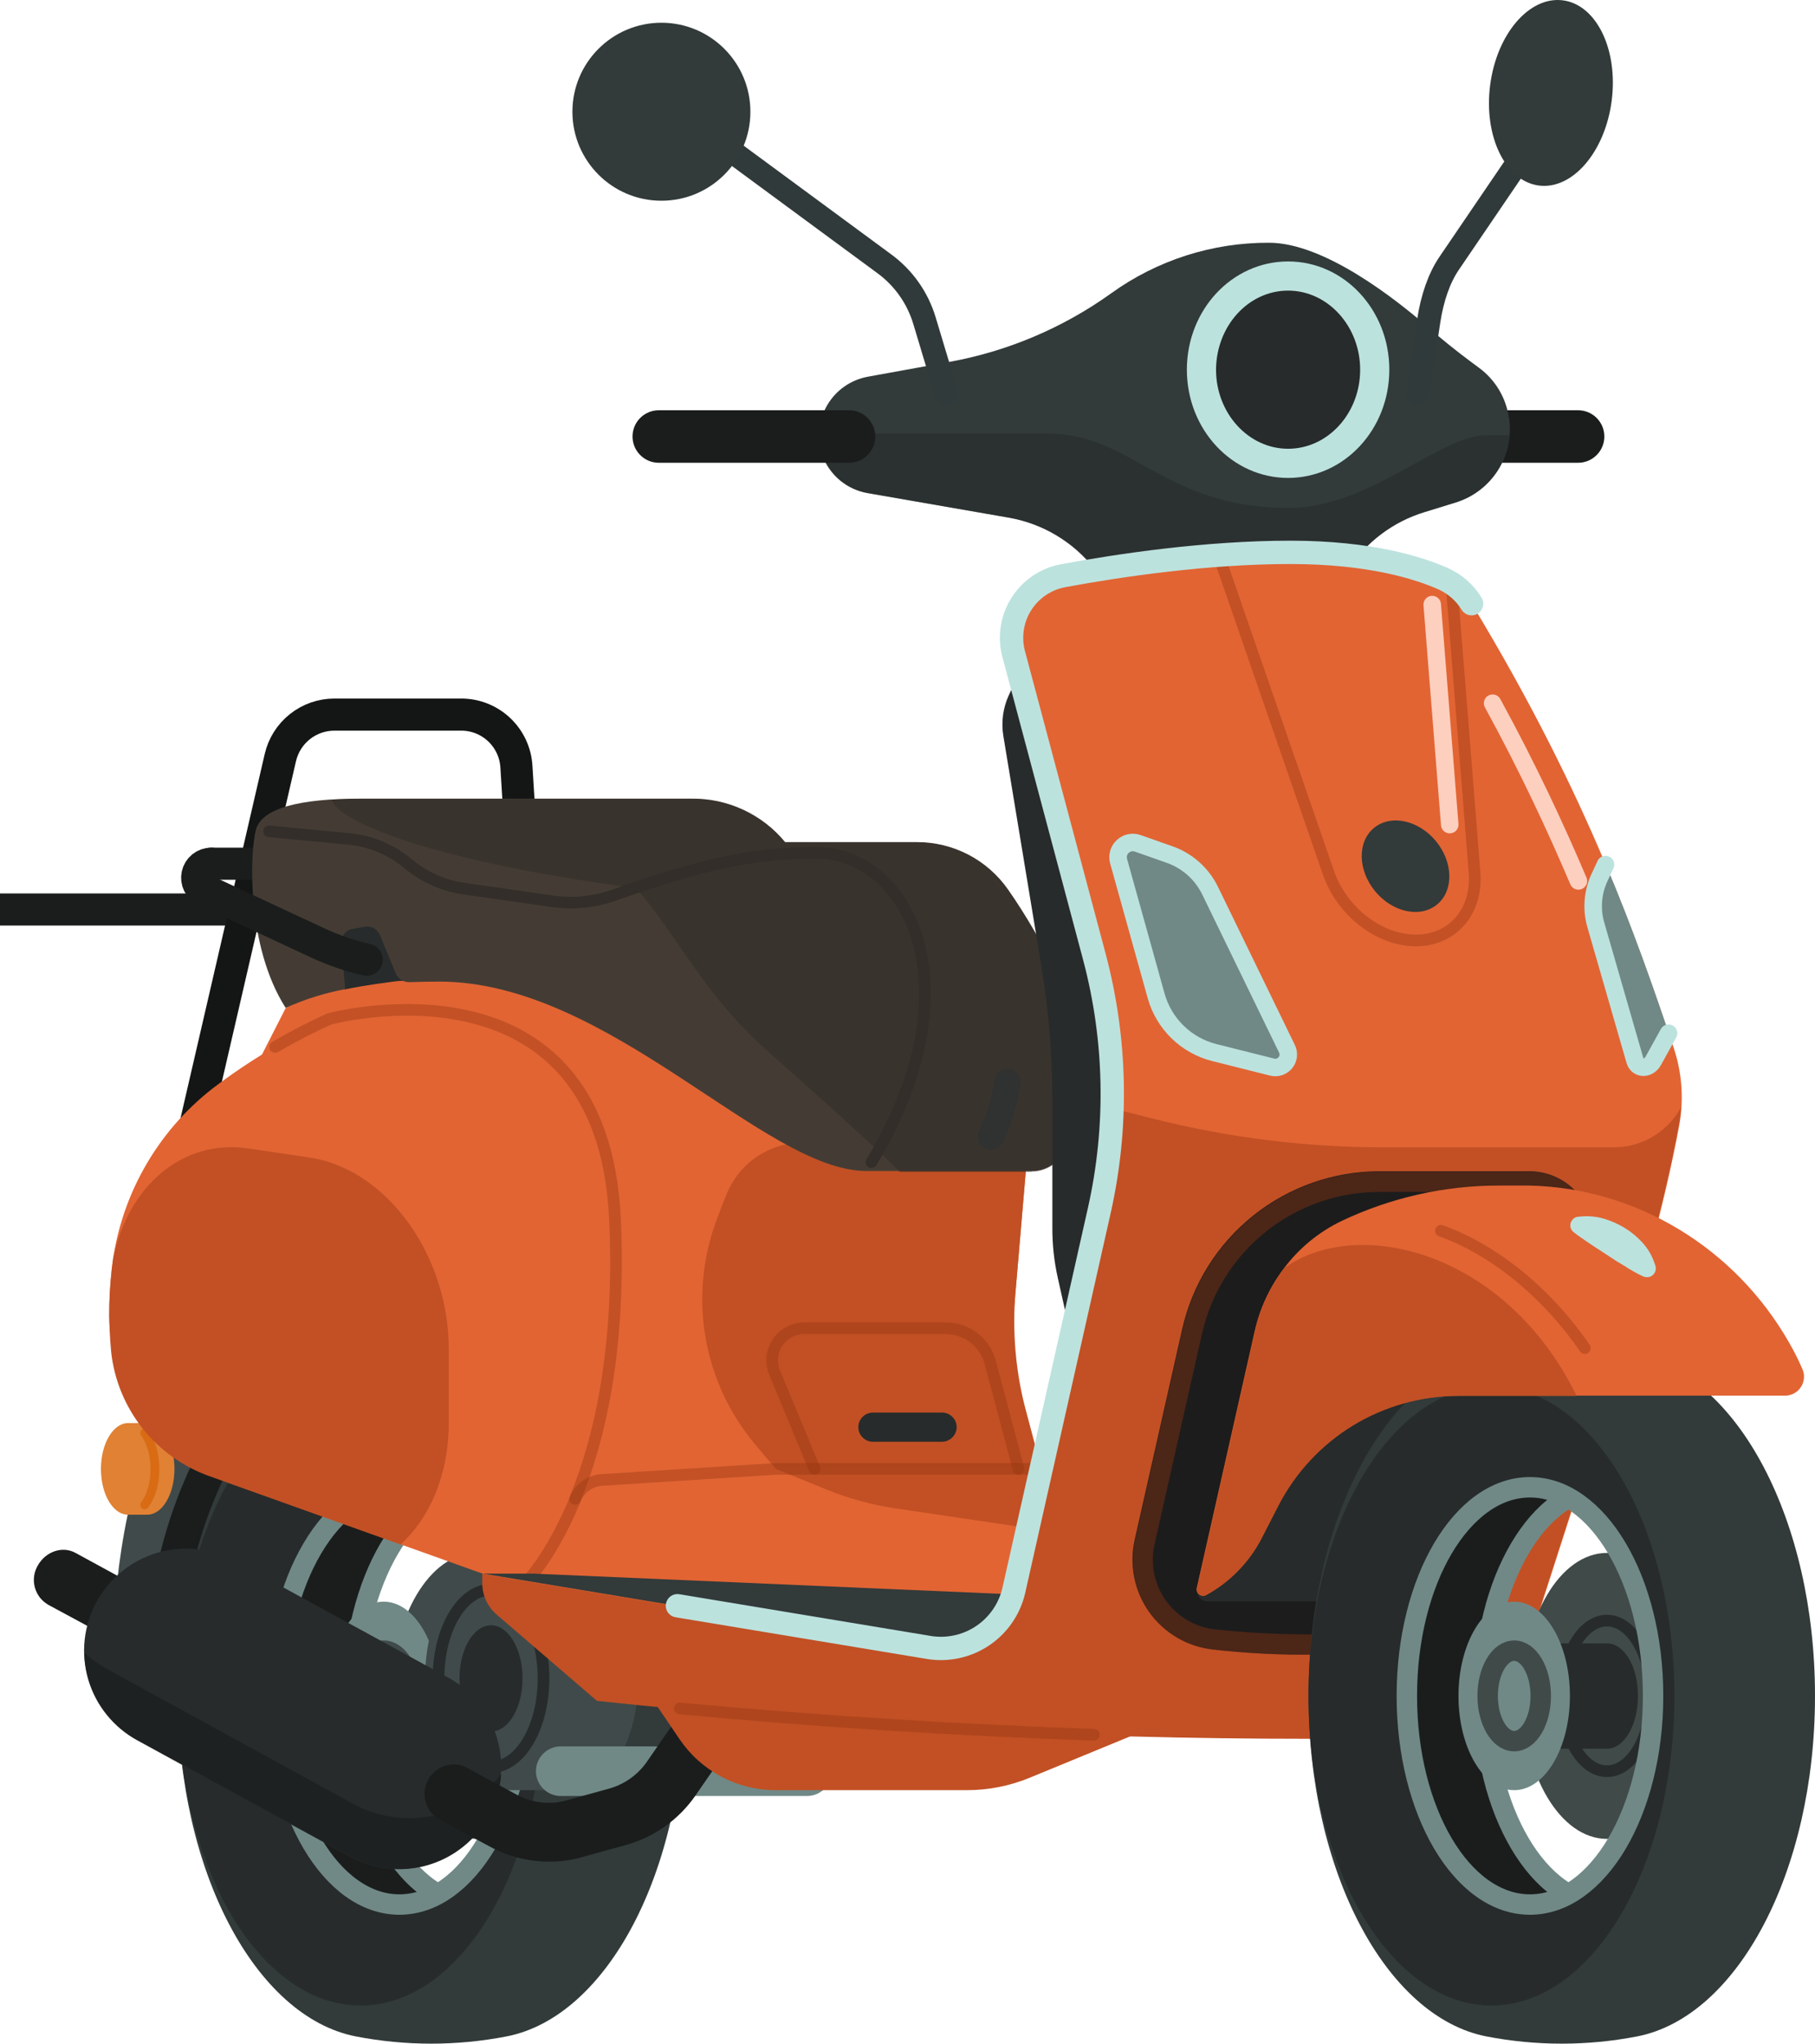 <svg height="700.368" width="622.1" xmlns="http://www.w3.org/2000/svg"><path data-ds-id="ds-335" d="M209.4 38.192C215.7 34.571 221.8 30.633 227.7 26.392 " stroke="#41867fff" stroke-width="3" stroke-linecap="round" stroke-linejoin="round" opacity="1" fill="none"></path><path data-ds-id="ds-336" d="M84.1 311.693H-0 " stroke="#1b1d1dff" stroke-width="11" stroke-linecap="round" stroke-linejoin="round" opacity="1" fill="none"></path><path data-ds-id="ds-337" d="M187.2 427.393L177 262.693C176.71 257.873 174.59 253.353 171.08 250.043C167.57 246.733 162.92 244.893 158.1 244.893H114.6C110.311 244.903 106.15 246.353 102.793 249.023C99.435 251.693 97.076 255.413 96.1 259.593L57.3 427.393 " stroke="#141515ff" stroke-width="11" stroke-linecap="round" stroke-linejoin="round" opacity="1" fill="none"></path><path data-ds-id="ds-338" d="M97.201 295.993H72.401 " stroke="#1b1d1dff" stroke-width="11" stroke-linecap="round" stroke-linejoin="round" opacity="1" fill="none"></path><path data-ds-id="ds-339" d="M540.9 158.593H475.7C473.31 158.593 471.02 157.645 469.34 155.957C467.65 154.27 466.7 151.98 466.7 149.593C466.7 147.206 467.65 144.917 469.34 143.229C471.02 141.542 473.31 140.593 475.7 140.593H540.9C543.29 140.593 545.58 141.542 547.26 143.229C548.95 144.917 549.9 147.206 549.9 149.593C549.9 151.98 548.95 154.27 547.26 155.957C545.58 157.645 543.29 158.593 540.9 158.593V158.593Z " fill="#1b1d1dff" opacity="1" stroke="none"></path><path data-ds-id="ds-340" d="M134.3 467.193H74.8C42.4 507.893 40.8 581.193 40.8 581.193H92.2C92.2 550.293 98.9 520.493 111.2 497.193C117.7 484.893 125.6 474.693 134.3 467.193Z " fill="#1b1d1dff" opacity="1" stroke="none"></path><path data-ds-id="ds-341" d="M40.801 581.193L40.301 578.593C38.969 571.103 38.532 563.483 39.001 555.893C40.201 534.493 45.301 491.793 66.101 467.193H91.101C82.301 474.693 74.501 484.893 68.001 497.293C56.801 518.593 50.201 545.293 49.201 573.293C49.05 575.423 48.102 577.423 46.546 578.883C44.989 580.353 42.938 581.173 40.801 581.193Z " fill="#404a4aff" opacity="1" stroke="none"></path><path data-ds-id="ds-342" d="M50.5 487.693H43.9C38.8 487.693 34.6 494.693 34.6 503.393C34.6 512.093 38.7 519.093 43.9 519.093H50.5C55.6 519.093 59.8 512.093 59.8 503.393C59.8 494.793 55.6 487.693 50.5 487.693Z " fill="#e08134ff" opacity="1" stroke="none"></path><path data-ds-id="ds-343" d="M49.6 515.693C51.8 512.793 53.1 508.393 53.1 503.393C53.1 498.393 51.7 493.893 49.6 491.093 " stroke="#d86b13ff" stroke-width="3" stroke-linecap="round" opacity="1" fill="none"></path><path data-ds-id="ds-344" d="M70.1 581.193C70.1 637.793 107.9 687.293 163.3 652.693C140 652.693 121.1 620.693 121.1 581.193C121.1 541.693 140 509.693 163.3 509.693C123.6 469.493 70.1 512.193 70.1 581.193Z " fill="#1b1d1dff" opacity="1" stroke="none"></path><path data-ds-id="ds-345" d="M70.1 581.193C70.1 637.793 107.9 687.293 163.3 652.693C140 652.693 121.1 620.693 121.1 581.193C121.1 541.693 140 509.693 163.3 509.693C123.6 469.493 70.1 512.193 70.1 581.193Z " stroke="#708986ff" stroke-width="7" stroke-linecap="round" stroke-linejoin="round" opacity="1" fill="none"></path><path data-ds-id="ds-346" d="M163.3 630.193C179.32 630.193 192.3 608.253 192.3 581.193C192.3 554.133 179.32 532.193 163.3 532.193C147.284 532.193 134.3 554.133 134.3 581.193C134.3 608.253 147.284 630.193 163.3 630.193Z " fill="#404a4aff" opacity="1" stroke="none"></path><path data-ds-id="ds-347" d="M163.3 606.993C171.69 606.993 178.5 595.443 178.5 581.193C178.5 566.943 171.69 555.393 163.3 555.393C154.905 555.393 148.1 566.943 148.1 581.193C148.1 595.443 154.905 606.993 163.3 606.993Z " stroke="#272b2bff" stroke-width="4" stroke-linecap="round" stroke-linejoin="round" opacity="1" fill="none"></path><path data-ds-id="ds-348" d="M163.3 563.193H131.501C131.296 563.173 131.09 563.213 130.901 563.293C125.301 563.793 120.901 571.693 120.901 581.293C120.901 590.893 125.301 598.693 130.901 599.293H163.3C169.2 599.293 173.9 591.193 173.9 581.293C173.9 571.193 169.2 563.193 163.3 563.193Z " fill="#272b2bff" opacity="1" stroke="none"></path><path data-ds-id="ds-349" d="M173.6 464.493C156.559 461.193 139.042 461.193 122 464.493C87.6 471.193 61 521.093 61 581.193C61 641.293 87.6 691.193 122 697.893C139.042 701.193 156.559 701.193 173.6 697.893C208.1 691.193 234.6 641.293 234.6 581.193C234.6 521.093 208 471.193 173.6 464.493ZM136.9 652.693C113.6 652.693 94.7 620.693 94.7 581.193C94.7 541.693 113.6 509.693 136.9 509.693C160.2 509.693 179.1 541.693 179.1 581.193C179.1 620.693 160.2 652.693 136.9 652.693Z " fill="#323a3aff" opacity="1" stroke="none"></path><path data-ds-id="ds-350" d="M131.501 613.493C142.049 613.493 150.601 599.033 150.601 581.193C150.601 563.353 142.049 548.893 131.501 548.893C120.952 548.893 112.401 563.353 112.401 581.193C112.401 599.033 120.952 613.493 131.501 613.493Z " fill="#708986ff" opacity="1" stroke="none"></path><path data-ds-id="ds-351" d="M131.501 596.693C136.527 596.693 140.601 589.753 140.601 581.193C140.601 572.633 136.527 565.693 131.501 565.693C126.475 565.693 122.401 572.633 122.401 581.193C122.401 589.753 126.475 596.693 131.501 596.693Z " stroke="#404a4aff" stroke-width="7" stroke-linecap="round" stroke-linejoin="round" opacity="1" fill="none"></path><path data-ds-id="ds-352" d="M123.601 475.093C89.001 475.093 60.901 522.593 60.901 581.193C60.901 639.793 89.001 687.293 123.601 687.293C158.201 687.293 186.3 639.793 186.3 581.193C186.3 522.593 158.201 475.093 123.601 475.093ZM136.901 652.693C113.601 652.693 94.701 620.693 94.701 581.193C94.701 541.693 113.601 509.693 136.901 509.693C160.2 509.693 179.1 541.693 179.1 581.193C179.1 620.693 160.2 652.693 136.901 652.693Z " fill="#272b2bff" opacity="1" stroke="none"></path><path data-ds-id="ds-353" d="M136.901 652.693C160.21 652.693 179.1 620.683 179.1 581.193C179.1 541.703 160.21 509.693 136.901 509.693C113.594 509.693 94.701 541.703 94.701 581.193C94.701 620.683 113.594 652.693 136.901 652.693Z " stroke="#708986ff" stroke-width="7" stroke-linecap="round" stroke-linejoin="round" opacity="1" fill="none"></path><path data-ds-id="ds-354" d="M196.2 536.893H168.3C155.801 536.893 145.701 553.993 145.701 575.193C145.701 596.293 155.801 613.493 168.3 613.493H196.2C208.7 613.493 218.8 596.393 218.8 575.193C218.8 554.093 208.7 536.893 196.2 536.893Z " fill="#404a4aff" opacity="1" stroke="none"></path><path data-ds-id="ds-355" d="M168.3 605.593C178.24 605.593 186.3 591.983 186.3 575.193C186.3 558.403 178.24 544.793 168.3 544.793C158.359 544.793 150.3 558.403 150.3 575.193C150.3 591.983 158.359 605.593 168.3 605.593Z " stroke="#272b2bff" stroke-width="4" stroke-linecap="round" stroke-linejoin="round" opacity="1" fill="none"></path><path data-ds-id="ds-356" d="M168.3 593.393C174.27 593.393 179.1 585.243 179.1 575.193C179.1 565.143 174.27 556.993 168.3 556.993C162.34 556.993 157.5 565.143 157.5 575.193C157.5 585.243 162.34 593.393 168.3 593.393Z " fill="#272b2bff" opacity="1" stroke="none"></path><path data-ds-id="ds-357" d="M192.2 606.993H276.6 " stroke="#708986ff" stroke-width="17" stroke-linecap="round" stroke-linejoin="round" opacity="1" fill="none"></path><path data-ds-id="ds-358" d="M25.901 532.193C21.401 529.693 15.601 531.693 12.901 536.593C11.682 538.713 11.304 541.223 11.841 543.603C12.378 545.993 13.791 548.093 15.801 549.493C16.022 549.593 16.225 549.723 16.401 549.893L34.001 559.393L43.501 541.793L25.901 532.193Z " fill="#1b1d1dff" opacity="1" stroke="none"></path><path data-ds-id="ds-359" d="M136.8 640.593C130.929 640.583 125.155 639.103 120 636.293L47 596.393C38.864 591.933 32.832 584.423 30.229 575.523C27.626 566.613 28.666 557.043 33.12 548.903C37.574 540.763 45.077 534.733 53.98 532.123C62.884 529.513 72.458 530.543 80.6 534.993L153.6 574.893C160.42 578.623 165.8 584.523 168.9 591.653C171.99 598.783 172.63 606.733 170.7 614.263C168.78 621.793 164.4 628.473 158.262 633.233C152.123 638.003 144.572 640.593 136.8 640.593V640.593Z " fill="#272b2bff" opacity="1" stroke="none"></path><path data-ds-id="ds-360" d="M140.301 623.093C133.515 623.093 126.84 621.373 120.901 618.093L36.701 571.993C33.889 570.443 31.271 568.563 28.901 566.393C29.032 572.533 30.784 578.543 33.98 583.793C37.176 589.043 41.702 593.353 47.101 596.293L120.101 636.193C124.132 638.403 128.559 639.793 133.128 640.283C137.697 640.783 142.32 640.373 146.731 639.083C151.142 637.793 155.256 635.643 158.84 632.763C162.42 629.883 165.4 626.323 167.6 622.293C170.02 617.883 171.46 613.003 171.8 607.993C168.01 612.703 163.21 616.503 157.763 619.113C152.312 621.723 146.346 623.083 140.301 623.093V623.093Z " fill="#1b1d1dff" opacity="0.7" stroke="none"></path><path data-ds-id="ds-361" d="M254.1 574.393C253.02 573.653 251.8 573.123 250.51 572.853C249.23 572.583 247.9 572.563 246.61 572.813C245.32 573.053 244.09 573.543 242.99 574.263C241.89 574.983 240.94 575.913 240.2 576.993L221.7 603.793C218.63 608.193 214.15 611.403 209 612.893L194.2 616.993C188.5 618.583 182.41 617.903 177.2 615.093L159.6 605.593C159.34 605.443 159.08 605.303 158.8 605.193C156.519 604.433 154.041 604.503 151.811 605.413C149.581 606.313 147.747 607.983 146.637 610.113C145.528 612.243 145.217 614.703 145.76 617.053C146.303 619.393 147.665 621.463 149.6 622.893C149.822 622.993 150.025 623.123 150.2 623.293V623.293L167.8 632.793C174.06 636.193 181.07 637.983 188.2 637.993C192.09 638.013 195.96 637.473 199.7 636.393L214.5 632.293C224.21 629.603 232.67 623.593 238.4 615.293L256.9 588.493C258.31 586.223 258.8 583.513 258.28 580.893C257.76 578.273 256.27 575.953 254.1 574.393V574.393Z " fill="#1b1d1dff" opacity="1" stroke="none"></path><path data-ds-id="ds-362" d="M218.8 575.193L232.9 595.993C236.54 601.373 241.44 605.783 247.18 608.833C252.91 611.883 259.3 613.483 265.8 613.493H331.4C338.74 613.503 346.01 612.073 352.8 609.293L399.2 590.193L218.8 575.193Z " fill="#c25024ff" opacity="1" stroke="none"></path><path data-ds-id="ds-363" d="M356.9 503.393L346.3 463.593L351.6 401.393C351.6 401.393 279.2 332.993 147.8 332.993C116.7 332.993 97.9 345.493 97.9 345.493L61 417.893L172.9 513.793L294.6 521.693L356.9 503.393Z " fill="#e26433ff" opacity="1" stroke="none"></path><path data-ds-id="ds-364" d="M165.4 539.293L78.401 508.193C66.47 503.953 56.135 496.133 48.8 485.813C41.465 475.483 37.485 463.153 37.401 450.493C37.421 445.283 37.722 440.073 38.301 434.893C39.647 422.793 43.402 411.073 49.344 400.443C55.286 389.813 63.296 380.483 72.901 372.993C85.298 363.553 98.716 355.543 112.901 349.093C112.901 349.093 206.6 323.693 210.8 417.893C214.9 512.193 177.7 545.093 177.7 545.093L165.4 539.293Z " fill="#e26433ff" opacity="1" stroke="none"></path><path data-ds-id="ds-365" d="M348.1 442.393L351.6 401.393C351.6 401.393 348.1 398.093 341.2 392.893C326 389.793 298.5 386.293 269.4 392.193C264.93 393.123 260.75 395.123 257.23 398.043C253.71 400.953 250.95 404.673 249.2 408.893C247.9 411.993 246.6 415.493 245.2 419.193C240.7 431.813 239.55 445.383 241.86 458.583C244.17 471.783 249.87 484.153 258.4 494.493C262.7 499.693 265.9 503.293 265.9 503.293L283.6 510.493C291.03 513.483 298.78 515.603 306.7 516.793L309.7 517.193L356.9 503.293L351.8 484.093C348.12 470.523 346.87 456.403 348.1 442.393V442.393Z " fill="#c25024ff" opacity="1" stroke="none"></path><path data-ds-id="ds-366" d="M118.2 339.093C118.2 339.093 130.8 336.093 162.4 333.593L135.5 308.593L107.3 310.693C107.4 310.693 107.3 333.193 118.2 339.093Z " fill="#272b2bff" opacity="1" stroke="none"></path><path data-ds-id="ds-367" d="M125.701 328.893C131.445 330.173 137.315 330.813 143.201 330.793H147.101 " stroke="#272b2bff" stroke-width="11" stroke-linecap="round" stroke-linejoin="round" opacity="1" fill="none"></path><path data-ds-id="ds-368" d="M345.4 304.693C341.89 299.713 337.23 295.643 331.82 292.843C326.4 290.043 320.4 288.583 314.3 288.593H269.1C265.2 283.853 260.27 280.053 254.7 277.473C249.13 274.893 243.04 273.603 236.9 273.693H123.701C102.801 273.693 89.701 276.893 87.701 284.393C85.701 291.993 84.301 324.093 97.901 345.393C104.425 342.463 111.273 340.313 118.301 338.993L117.001 323.393C116.894 322.193 117.248 321.003 117.991 320.053C118.734 319.103 119.81 318.473 121.001 318.293L125.201 317.593C126.227 317.433 127.278 317.623 128.185 318.133C129.091 318.633 129.801 319.433 130.201 320.393L135.601 333.493C135.989 334.443 136.657 335.243 137.515 335.793C138.373 336.353 139.38 336.623 140.401 336.593C143.601 336.493 147.001 336.393 150.501 336.393C208.9 336.393 261.9 401.293 296.9 401.293H353.6C355.98 401.313 358.31 400.633 360.31 399.363C362.32 398.083 363.91 396.253 364.9 394.093C367.7 387.993 370.9 377.793 370.9 363.293C370.9 348.193 357.6 322.093 345.4 304.693Z " fill="#443c34ff" opacity="1" stroke="none"></path><path data-ds-id="ds-369" d="M353.6 401.493C355.98 401.513 358.31 400.833 360.31 399.563C362.32 398.283 363.91 396.453 364.9 394.293C367.7 388.193 370.9 377.993 370.9 363.493C370.9 348.293 357.6 322.093 345.4 304.793C341.89 299.813 337.23 295.743 331.82 292.943C326.4 290.143 320.4 288.683 314.3 288.693H269.1C265.2 283.953 260.27 280.153 254.7 277.573C249.12 274.993 243.04 273.703 236.9 273.793H123.7C120.2 273.793 116.9 273.893 113.8 274.093C114.5 280.193 143 294.493 218 304.393C232.4 320.693 240.8 340.593 263.7 360.793C276.6 372.093 298.9 392.193 308.4 401.593H353.6V401.493Z " fill="#332e29ff" opacity="0.6" stroke="none"></path><path data-ds-id="ds-370" d="M356.9 503.393H265.9L199.1 509.693L165.4 539.293L343.5 586.893H463.9L466.8 524.493L356.9 503.393Z " fill="#e26433ff" opacity="1" stroke="none"></path><path data-ds-id="ds-371" d="M265.9 503.393L283.6 510.593C291.03 513.583 298.78 515.703 306.7 516.893L363.4 525.293H451.3L448 520.893L356.9 503.393H265.9Z " fill="#c25024ff" opacity="1" stroke="none"></path><path data-ds-id="ds-372" d="M356.9 503.393H265.9L206.2 507.193C204.24 507.333 202.36 508.013 200.77 509.163C199.18 510.303 197.95 511.873 197.2 513.693C190.5 529.993 183.2 539.293 179.7 543.093L343.6 586.893H464L466.9 524.493L356.9 503.393Z " stroke="#933510ff" stroke-width="4" stroke-linecap="round" stroke-linejoin="round" opacity="0.4" fill="none"></path><path data-ds-id="ds-373" d="M165.4 539.293H183L358.6 546.893L336.5 585.493L165.4 539.293Z " fill="#323a3aff" opacity="1" stroke="none"></path><path data-ds-id="ds-374" d="M94.3 358.793C100.329 355.273 106.537 352.063 112.9 349.193C112.9 349.193 206.6 323.793 210.8 417.993C212.8 462.693 205.4 493.593 197.1 513.693 " stroke="#933510ff" stroke-width="4" stroke-linecap="round" stroke-linejoin="round" opacity="0.4" fill="none"></path><path data-ds-id="ds-375" d="M279.2 503.393L265.5 470.393C264.81 468.723 264.54 466.913 264.71 465.123C264.89 463.323 265.5 461.603 266.5 460.103C267.49 458.593 268.85 457.363 270.44 456.503C272.02 455.653 273.8 455.203 275.6 455.193H324.2C327.67 455.193 331.04 456.343 333.79 458.453C336.54 460.573 338.51 463.543 339.4 466.893L349.1 503.393 " stroke="#933510ff" stroke-width="4" stroke-linecap="round" stroke-linejoin="round" opacity="0.4" fill="none"></path><path data-ds-id="ds-376" d="M507 126.092L504.3 124.092C499.2 120.292 494.2 116.292 489.4 112.092C478.5 102.592 453.9 83.192 435 83.192C415.59 83.097 396.65 89.153 380.9 100.492C364.43 112.314 345.54 120.34 325.6 123.992L297.5 129.092C294.63 129.61 291.89 130.741 289.49 132.408C287.09 134.075 285.08 136.239 283.59 138.753C282.1 141.267 281.17 144.072 280.86 146.977C280.55 149.883 280.87 152.821 281.8 155.592C281.8 155.692 281.9 155.892 281.9 155.992C283.12 159.345 285.21 162.315 287.95 164.598C290.69 166.882 293.98 168.398 297.5 168.992L345.8 177.392C357.49 179.434 368 185.742 375.3 195.092L379.7 200.692L460.2 198.192L462 195.392C468.12 185.844 477.45 178.788 488.3 175.492L499 172.192C504.92 170.365 510.01 166.502 513.36 161.286C516.71 156.071 518.1 149.838 517.3 143.692C517.32 143.551 517.28 143.41 517.2 143.292C516.73 139.89 515.59 136.616 513.84 133.662C512.09 130.708 509.76 128.135 507 126.092V126.092Z " fill="#323a3aff" opacity="1" stroke="none"></path><path data-ds-id="ds-377" d="M461.9 195.393C468.02 185.845 477.35 178.79 488.2 175.493L498.9 172.193C503.92 170.627 508.36 167.604 511.65 163.509C514.94 159.413 516.95 154.43 517.4 149.193H509.3C493.7 149.193 469.2 174.093 441.8 174.093C398.8 174.093 388.3 148.593 359.1 148.593H280.6C280.52 150.975 280.9 153.35 281.7 155.593C281.7 155.693 281.8 155.893 281.8 155.993C283.02 159.346 285.1 162.316 287.84 164.599C290.59 166.883 293.88 168.399 297.4 168.993L345.7 177.393C357.39 179.435 367.9 185.743 375.2 195.093L379.6 200.693L460.1 198.193L461.9 195.393Z " fill="#272b2bff" opacity="0.6" stroke="none"></path><path data-ds-id="ds-378" d="M249.2 50.693L303.1 90.393C309.72 95.241 314.57 102.126 316.9 109.993L324.3 134.593 " stroke="#313a3aff" stroke-width="8" stroke-linecap="round" stroke-linejoin="round" opacity="1" fill="none"></path><path data-ds-id="ds-379" d="M226.7 68.793C243.55 68.793 257.2 55.137 257.2 38.293C257.2 21.448 243.55 7.793 226.7 7.793C209.86 7.793 196.2 21.448 196.2 38.293C196.2 55.137 209.86 68.793 226.7 68.793Z " fill="#323a3aff" opacity="1" stroke="none"></path><path data-ds-id="ds-380" d="M523.6 50.693L496.6 90.393C493.3 95.293 490.9 102.093 489.7 109.993L486 134.593 " stroke="#313a3aff" stroke-width="8" stroke-linecap="round" stroke-linejoin="round" opacity="1" fill="none"></path><path data-ds-id="ds-381" d="M552.41 34.556C554.68 17.029 547.21 1.61 535.7 0.117C524.2 -1.377 513.03 11.62 510.76 29.146C508.48 46.673 515.96 62.091 527.46 63.585C538.96 65.079 550.13 52.082 552.41 34.556Z " fill="#323a3aff" opacity="1" stroke="none"></path><path data-ds-id="ds-382" d="M106.1 396.693L85.2 393.593C62.7 390.193 43.9 406.393 38.8 431.193C37.297 441.833 37.062 452.603 38.1 463.293C39.139 472.843 42.852 481.913 48.814 489.453C54.775 496.983 62.743 502.683 71.8 505.893L137.3 529.293C147.4 520.093 153.8 505.293 153.8 487.693V462.193C153.8 429.993 132.4 400.593 106.1 396.693Z " fill="#c25024ff" opacity="1" stroke="none"></path><path data-ds-id="ds-383" d="M92.201 284.893L119.401 287.493C126.986 288.183 134.176 291.183 140.001 296.093V296.093C145.37 300.573 151.878 303.483 158.8 304.493L189.5 308.893C196.43 309.883 203.49 309.203 210.1 306.893C240.4 296.293 257.3 292.293 279.9 292.293C310.8 292.293 335.3 337.193 298.7 398.293 " stroke="#332e29ff" stroke-width="4" stroke-linecap="round" stroke-linejoin="round" opacity="1" fill="none"></path><path data-ds-id="ds-384" d="M291 158.593H225.8C223.41 158.593 221.12 157.645 219.44 155.957C217.75 154.27 216.8 151.98 216.8 149.593C216.8 147.206 217.75 144.917 219.44 143.229C221.12 141.542 223.41 140.593 225.8 140.593H291C293.39 140.593 295.68 141.542 297.36 143.229C299.05 144.917 300 147.206 300 149.593C300 151.98 299.05 154.27 297.36 155.957C295.68 157.645 293.39 158.593 291 158.593Z " fill="#1b1d1dff" opacity="1" stroke="none"></path><path data-ds-id="ds-385" d="M322.9 494.093H299.2C297.88 494.093 296.61 493.563 295.67 492.623C294.73 491.683 294.2 490.423 294.2 489.093C294.2 487.773 294.73 486.503 295.67 485.563C296.61 484.623 297.88 484.093 299.2 484.093H322.9C324.23 484.093 325.49 484.623 326.43 485.563C327.37 486.503 327.9 487.773 327.9 489.093V489.093C327.88 490.413 327.35 491.673 326.41 492.603C325.48 493.543 324.22 494.073 322.9 494.093V494.093Z " fill="#272b2bff" opacity="1" stroke="none"></path><path data-ds-id="ds-387" d="M339.6 389.593C342.4 383.633 344.32 377.303 345.3 370.793Z " fill="#404a4aff" opacity="1" stroke="none"></path><path data-ds-id="ds-388" d="M339.6 389.593C342.4 383.633 344.32 377.303 345.3 370.793 " stroke="#303131ff" stroke-width="9" stroke-linecap="round" stroke-linejoin="round" opacity="1" fill="none"></path><path data-ds-id="ds-389" d="M441.5 163.793C460.66 163.793 476.2 147.183 476.2 126.693C476.2 106.204 460.66 89.593 441.5 89.593C422.34 89.593 406.8 106.204 406.8 126.693C406.8 147.183 422.34 163.793 441.5 163.793Z " fill="#272b2bff" opacity="1" stroke="none"></path><path data-ds-id="ds-390" d="M441.5 99.593C455.1 99.593 466.2 111.793 466.2 126.693C466.2 141.693 455.1 153.793 441.5 153.793C427.9 153.793 416.8 141.593 416.8 126.693C416.9 111.693 427.9 99.593 441.5 99.593ZM441.5 89.593C422.3 89.593 406.8 106.193 406.8 126.693C406.8 147.193 422.3 163.793 441.5 163.793C460.7 163.793 476.2 147.193 476.2 126.693C476.2 106.193 460.7 89.593 441.5 89.593Z " fill="#bce2deff" opacity="1" stroke="none"></path><path data-ds-id="ds-391" d="M72.401 295.993C71.3 295.993 70.231 296.363 69.372 297.053C68.514 297.743 67.918 298.713 67.685 299.783C67.451 300.863 67.593 301.983 68.087 302.973C68.581 303.953 69.398 304.743 70.401 305.193L109.001 323.193C114.353 325.673 119.95 327.583 125.701 328.893 " stroke="#1b1d1dff" stroke-width="11" stroke-linecap="round" stroke-linejoin="round" opacity="1" fill="none"></path><path data-ds-id="ds-392" d="M356.2 215.993L345.8 238.193C343.78 242.563 343.12 247.443 343.9 252.193L357 331.493C359.43 346.273 360.67 361.223 360.7 376.193V420.793C360.68 426.613 361.32 432.413 362.6 438.093L370.9 475.193L422.9 346.193L356.2 215.993Z " fill="#272b2bff" opacity="1" stroke="none"></path><path data-ds-id="ds-393" d="M442.4 189.392C413.7 189.392 384 193.792 364.5 197.392C361.62 197.928 358.87 199.045 356.43 200.675C353.99 202.305 351.91 204.414 350.31 206.874C348.71 209.333 347.63 212.093 347.13 214.983C346.63 217.873 346.72 220.843 347.4 223.693L375.2 327.993C382.76 356.403 383.34 386.213 376.9 414.893L347.6 545.093C346.15 551.443 342.34 557.013 336.93 560.653C331.53 564.293 324.93 565.743 318.5 564.693L165.5 539.293C165.51 542.313 166.17 545.293 167.43 548.033C168.69 550.773 170.52 553.213 172.8 555.193L204.8 582.693C285.98 591.373 367.56 595.713 449.2 595.693H499.9C503.97 595.693 507.93 594.403 511.21 591.983C514.48 589.573 516.9 586.173 518.1 582.293C538.3 517.093 565.3 441.493 575.6 385.493C577.19 376.603 576.5 367.443 573.6 358.893C561.5 323.393 544.9 273.693 504.5 206.992C502.22 203.267 498.87 200.308 494.9 198.492C486.5 194.692 469.8 189.392 442.4 189.392Z " fill="#e26433ff" opacity="1" stroke="none"></path><path data-ds-id="ds-394" d="M496.9 282.593L490.9 207.193 " stroke="#fdcfbeff" stroke-width="6" stroke-linecap="round" opacity="1" fill="none"></path><path data-ds-id="ds-395" d="M497.5 199.893L505.4 298.993C506.5 312.293 497.9 322.293 485.3 322.293C472.7 322.293 459.9 312.393 455.3 298.993L417.7 190.293 " stroke="#933510ff" stroke-width="4" stroke-linecap="round" stroke-linejoin="round" opacity="0.4" fill="none"></path><path data-ds-id="ds-396" d="M499.7 595.693C503.77 595.723 507.74 594.423 511.02 592.013C514.3 589.603 516.71 586.193 517.9 582.293C538.1 517.093 565.1 441.493 575.4 385.493C575.78 383.543 576.02 381.573 576.1 379.593V379.593C573.84 383.713 570.51 387.153 566.47 389.553C562.42 391.943 557.8 393.203 553.1 393.193H474C447.6 393.173 421.31 389.913 395.7 383.493L381.1 379.793C380.78 391.643 379.31 403.433 376.7 414.993L347.4 545.193C345.95 551.553 342.14 557.113 336.73 560.753C331.32 564.393 324.73 565.843 318.3 564.793L165.3 539.393V542.593C165.31 544.623 165.75 546.633 166.59 548.473C167.44 550.323 168.67 551.963 170.2 553.293L204.6 582.893C285.78 591.573 367.36 595.913 449 595.893L499.7 595.693Z " fill="#c25024ff" opacity="1" stroke="none"></path><path data-ds-id="ds-397" d="M233 585.493C280.2 589.893 327.5 592.893 374.9 594.493 " stroke="#933510ff" stroke-width="4" stroke-linecap="round" stroke-linejoin="round" opacity="0.4" fill="none"></path><path data-ds-id="ds-398" d="M511.6 240.993C523.9 263.493 533.3 283.793 541 301.893 " stroke="#fdcfbeff" stroke-width="6" stroke-linecap="round" opacity="1" fill="none"></path><path data-ds-id="ds-399" d="M504.4 206.893C502.12 203.168 498.77 200.209 494.8 198.393C486.5 194.693 469.8 189.293 442.3 189.293C413.6 189.293 383.9 193.693 364.4 197.293C361.52 197.828 358.77 198.945 356.33 200.575C353.89 202.205 351.81 204.314 350.21 206.774C348.61 209.233 347.53 211.993 347.03 214.883C346.53 217.773 346.62 220.743 347.3 223.593L375.1 327.893C382.66 356.303 383.24 386.113 376.8 414.793L347.5 544.993C346.05 551.353 342.24 556.913 336.83 560.553C331.43 564.193 324.83 565.643 318.4 564.593L232.2 550.293 " stroke="#bce2deff" stroke-width="8" stroke-linecap="round" stroke-linejoin="round" opacity="1" fill="none"></path><path data-ds-id="ds-400" d="M485.6 564.393C462.46 567.633 439.01 567.933 415.8 565.293C411.47 564.823 407.29 563.453 403.52 561.253C399.76 559.063 396.5 556.103 393.96 552.563C391.42 549.023 389.66 544.983 388.79 540.713C387.92 536.453 387.95 532.043 388.9 527.793L405.2 455.493C408.65 440.143 417.23 426.423 429.52 416.593C441.8 406.763 457.06 401.403 472.8 401.393H524.2C527.57 401.393 530.89 402.163 533.91 403.663C536.93 405.153 539.56 407.333 541.59 410.013C543.63 412.703 545.01 415.823 545.64 419.133C546.26 422.443 546.11 425.853 545.2 429.093L513.9 539.393C512.14 545.873 508.53 551.693 503.5 556.133C498.47 560.573 492.24 563.443 485.6 564.393V564.393Z " fill="#1c1c1cff" opacity="1" stroke="none"></path><path data-ds-id="ds-402" d="M524.3 408.493C526.58 408.493 528.83 409.023 530.88 410.043C532.92 411.063 534.7 412.543 536.08 414.363C537.45 416.183 538.39 418.303 538.81 420.543C539.23 422.783 539.12 425.093 538.5 427.293L507.2 537.593C505.73 542.743 502.8 547.353 498.78 550.883C494.75 554.413 489.8 556.703 484.5 557.493C472.24 559.233 459.88 560.103 447.5 560.093C437.14 560.073 426.8 559.503 416.5 558.393C413.15 558.023 409.92 556.963 407.02 555.263C404.11 553.563 401.59 551.273 399.63 548.533C397.67 545.803 396.3 542.683 395.63 539.383C394.95 536.083 394.97 532.683 395.7 529.393L412 457.093C415.1 443.293 422.82 430.953 433.87 422.123C444.92 413.283 458.65 408.483 472.8 408.493H524.3V408.493ZM524.3 401.493H472.9C457.17 401.503 441.9 406.863 429.62 416.693C417.33 426.523 408.76 440.243 405.3 455.593L389 527.893C388.04 532.143 388 536.553 388.87 540.823C389.73 545.093 391.5 549.133 394.04 552.683C396.58 556.223 399.84 559.183 403.61 561.373C407.38 563.563 411.57 564.933 415.9 565.393C426.46 566.513 437.08 567.083 447.7 567.093C460.42 567.143 473.12 566.233 485.7 564.393C492.34 563.443 498.55 560.583 503.6 556.163C508.64 551.743 512.29 545.953 514.1 539.493L545.4 429.193C546.29 425.943 546.42 422.533 545.78 419.223C545.14 415.913 543.75 412.803 541.71 410.123C539.66 407.443 537.03 405.273 534.01 403.773C530.99 402.273 527.67 401.493 524.3 401.493V401.493Z " fill="#933510ff" opacity="0.4" stroke="none"></path><path data-ds-id="ds-403" d="M582.2 444.593C565 438.493 547.5 434.093 529.8 429.393C528.3 430.993 526.8 432.693 525.4 434.393C520.53 440.753 517.09 448.083 515.3 455.893L490.5 438.793L427.2 469.193L410.3 544.293C410.18 544.833 410.18 545.393 410.3 545.933C410.43 546.473 410.67 546.973 411.02 547.413C411.36 547.843 411.8 548.193 412.3 548.433C412.8 548.673 413.35 548.793 413.9 548.793H494.5L498.7 546.493C506.81 542.043 513.43 535.293 517.7 527.093L523.5 515.793C529.34 504.463 538.19 494.963 549.07 488.323C559.95 481.693 572.45 478.183 585.2 478.193H588.9C587.66 466.813 585.42 455.573 582.2 444.593Z " fill="#272b2bff" opacity="1" stroke="none"></path><path data-ds-id="ds-404" d="M457.6 581.193C457.6 637.793 495.4 687.293 550.8 652.693C527.5 652.693 508.6 620.693 508.6 581.193C508.6 541.693 527.5 509.693 550.8 509.693C511.2 469.493 457.6 512.193 457.6 581.193Z " fill="#1b1d1dff" opacity="1" stroke="none"></path><path data-ds-id="ds-405" d="M457.6 581.193C457.6 637.793 495.4 687.293 550.8 652.693C527.5 652.693 508.6 620.693 508.6 581.193C508.6 541.693 527.5 509.693 550.8 509.693C511.2 469.493 457.6 512.193 457.6 581.193Z " stroke="#708986ff" stroke-width="7" stroke-linecap="round" stroke-linejoin="round" opacity="1" fill="none"></path><path data-ds-id="ds-406" d="M550.8 630.193C566.82 630.193 579.8 608.253 579.8 581.193C579.8 554.133 566.82 532.193 550.8 532.193C534.78 532.193 521.8 554.133 521.8 581.193C521.8 608.253 534.78 630.193 550.8 630.193Z " fill="#404a49ff" opacity="1" stroke="none"></path><path data-ds-id="ds-407" d="M550.8 606.993C559.19 606.993 566 595.443 566 581.193C566 566.943 559.19 555.393 550.8 555.393C542.41 555.393 535.6 566.943 535.6 581.193C535.6 595.443 542.41 606.993 550.8 606.993Z " stroke="#272b2bff" stroke-width="4" stroke-linecap="round" stroke-linejoin="round" opacity="1" fill="none"></path><path data-ds-id="ds-408" d="M550.8 563.193H519C518.8 563.173 518.59 563.213 518.4 563.293C512.8 563.793 508.4 571.693 508.4 581.293C508.4 590.893 512.8 598.693 518.4 599.293H550.8C556.7 599.293 561.4 591.193 561.4 581.293C561.5 571.193 556.7 563.193 550.8 563.193Z " fill="#272b2bff" opacity="1" stroke="none"></path><path data-ds-id="ds-409" d="M561.1 464.493C544.06 461.193 526.54 461.193 509.5 464.493C475.1 471.193 448.5 521.093 448.5 581.193C448.5 641.293 475.1 691.193 509.5 697.893C526.54 701.193 544.06 701.193 561.1 697.893C595.6 691.193 622.1 641.293 622.1 581.193C622.1 521.093 595.6 471.193 561.1 464.493ZM524.4 652.693C501.1 652.693 482.2 620.693 482.2 581.193C482.2 541.693 501.1 509.693 524.4 509.693C547.7 509.693 566.6 541.693 566.6 581.193C566.6 620.693 547.7 652.693 524.4 652.693Z " fill="#323a3aff" opacity="1" stroke="none"></path><path data-ds-id="ds-410" d="M519 613.493C529.55 613.493 538.1 599.033 538.1 581.193C538.1 563.353 529.55 548.893 519 548.893C508.45 548.893 499.9 563.353 499.9 581.193C499.9 599.033 508.45 613.493 519 613.493Z " fill="#708986ff" opacity="1" stroke="none"></path><path data-ds-id="ds-411" d="M519 596.693C524.03 596.693 528.1 589.753 528.1 581.193C528.1 572.633 524.03 565.693 519 565.693C513.97 565.693 509.9 572.633 509.9 581.193C509.9 589.753 513.97 596.693 519 596.693Z " stroke="#404a49ff" stroke-width="7" stroke-linecap="round" stroke-linejoin="round" opacity="1" fill="none"></path><path data-ds-id="ds-412" d="M511.2 475.093C476.6 475.093 448.5 522.593 448.5 581.193C448.5 639.793 476.6 687.293 511.2 687.293C545.8 687.293 573.9 639.793 573.9 581.193C573.9 522.593 545.8 475.093 511.2 475.093ZM524.4 652.693C501.1 652.693 482.2 620.693 482.2 581.193C482.2 541.693 501.1 509.693 524.4 509.693C547.7 509.693 566.6 541.693 566.6 581.193C566.6 620.693 547.7 652.693 524.4 652.693V652.693Z " fill="#272b2bff" opacity="1" stroke="none"></path><path data-ds-id="ds-413" d="M524.4 652.693C547.71 652.693 566.6 620.683 566.6 581.193C566.6 541.703 547.71 509.693 524.4 509.693C501.09 509.693 482.2 541.703 482.2 581.193C482.2 620.683 501.09 652.693 524.4 652.693Z " stroke="#708986ff" stroke-width="7" stroke-linecap="round" stroke-linejoin="round" opacity="1" fill="none"></path><path data-ds-id="ds-414" d="M613.1 459.893C594.7 427.793 561.1 407.093 524.1 406.293H513.8C495.08 406.273 476.6 410.443 459.7 418.493C452.03 422.213 445.35 427.693 440.2 434.493C435.33 440.853 431.89 448.183 430.1 455.993L410.2 544.193C410.11 544.593 410.13 545.013 410.27 545.403C410.4 545.793 410.65 546.133 410.98 546.393C411.31 546.643 411.7 546.793 412.11 546.833C412.52 546.863 412.93 546.783 413.3 546.593V546.593C421.41 542.153 428.03 535.393 432.3 527.193L438.1 515.893C443.94 504.563 452.78 495.063 463.67 488.423C474.55 481.793 487.05 478.283 499.8 478.293H611.8C612.9 478.303 613.99 478.023 614.95 477.493C615.92 476.973 616.73 476.203 617.32 475.273C617.91 474.343 618.26 473.283 618.32 472.183C618.39 471.083 618.17 469.983 617.7 468.993C616.35 465.873 614.81 462.833 613.1 459.893V459.893Z " fill="#e26433ff" opacity="1" stroke="none"></path><path data-ds-id="ds-415" d="M440.3 434.493C435.41 440.883 431.97 448.253 430.2 456.093L410.3 544.293C410.21 544.693 410.23 545.113 410.37 545.503C410.51 545.893 410.75 546.233 411.08 546.493C411.41 546.743 411.8 546.893 412.21 546.933C412.62 546.973 413.03 546.883 413.4 546.693C421.51 542.253 428.13 535.503 432.4 527.293L438.2 515.993C444.04 504.663 452.89 495.163 463.77 488.523C474.65 481.893 487.15 478.393 499.9 478.393H540.4C516.3 429.093 465.8 416.393 440.3 434.493Z " fill="#c25024ff" opacity="1" stroke="none"></path><path data-ds-id="ds-416" d="M563.1 437.393C560.95 436.383 558.88 435.213 556.9 433.893C555.9 433.293 554.9 432.693 553.9 432.093L551 430.193C549.1 428.893 547.1 427.693 545.2 426.393C543.3 425.093 541.3 423.793 539.4 422.293C539.08 422.053 538.82 421.753 538.62 421.413C538.42 421.073 538.3 420.693 538.25 420.303C538.2 419.903 538.24 419.513 538.35 419.133C538.46 418.753 538.65 418.393 538.9 418.093C539.13 417.763 539.42 417.503 539.77 417.313C540.12 417.113 540.5 417.013 540.9 416.993L541.8 416.893C544.53 416.643 547.27 416.913 549.9 417.693C552.39 418.453 554.78 419.523 557 420.893C559.22 422.273 561.24 423.953 563 425.893C564.83 427.923 566.22 430.303 567.1 432.893L567.4 433.793C567.64 434.563 567.56 435.393 567.19 436.103C566.81 436.823 566.17 437.353 565.4 437.593C564.63 437.793 563.82 437.723 563.1 437.393V437.393Z " fill="#bce2deff" opacity="1" stroke="none"></path><path data-ds-id="ds-417" d="M543.2 461.993C530 442.793 512 428.293 493.9 421.793 " stroke="#933510ff" stroke-width="4" stroke-linecap="round" stroke-linejoin="round" opacity="0.4" fill="none"></path><path data-ds-id="ds-418" d="M396.3 341.393L383.4 295.093C383.16 294.213 383.17 293.273 383.41 292.393C383.66 291.513 384.15 290.713 384.82 290.093C385.49 289.463 386.31 289.033 387.21 288.833C388.1 288.643 389.03 288.693 389.9 288.993L400.7 292.793C403.76 293.843 406.58 295.483 409 297.633C411.42 299.773 413.39 302.383 414.8 305.293L441.1 359.393C441.48 360.153 441.64 361.013 441.55 361.863C441.45 362.713 441.12 363.523 440.58 364.183C440.04 364.853 439.32 365.343 438.51 365.613C437.7 365.883 436.83 365.913 436 365.693L416.1 360.693C411.4 359.483 407.1 357.073 403.63 353.683C400.15 350.293 397.63 346.063 396.3 341.393V341.393Z " fill="#708986ff" opacity="1" stroke="none"></path><path data-ds-id="ds-419" d="M396.3 341.393L383.4 295.093C383.16 294.213 383.17 293.273 383.41 292.393C383.66 291.513 384.15 290.713 384.82 290.093C385.49 289.463 386.31 289.033 387.21 288.833C388.1 288.643 389.03 288.693 389.9 288.993L400.7 292.793C403.76 293.843 406.58 295.483 409 297.633C411.42 299.773 413.39 302.383 414.8 305.293L441.1 359.393C441.48 360.153 441.64 361.013 441.55 361.863C441.45 362.713 441.12 363.523 440.58 364.183C440.04 364.853 439.32 365.343 438.51 365.613C437.7 365.883 436.83 365.913 436 365.693L416.1 360.693C411.4 359.483 407.1 357.073 403.63 353.683C400.15 350.293 397.63 346.063 396.3 341.393V341.393Z " stroke="#bce2deff" stroke-width="6" stroke-linecap="round" stroke-linejoin="round" opacity="1" fill="none"></path><path data-ds-id="ds-420" d="M560.5 363.493C561.4 366.493 565.2 366.493 566.8 363.493L572 354.093C566.4 337.693 559.8 318.493 550.4 296.293L548.4 300.593C546.02 305.613 545.52 311.333 547 316.693L560.5 363.493Z " fill="#708986ff" opacity="1" stroke="none"></path><path data-ds-id="ds-421" d="M550.3 296.293L548.3 300.593C545.92 305.613 545.42 311.333 546.9 316.693L560.4 363.493C561.3 366.493 565.1 366.493 566.7 363.493L571.9 354.093 " stroke="#bce2deff" stroke-width="6" stroke-linecap="round" stroke-linejoin="round" opacity="1" fill="none"></path><path data-ds-id="ds-422" d="M492.57 309.963C498.32 305.223 498.14 295.503 492.17 288.263C486.19 281.023 476.68 278.993 470.93 283.743C465.18 288.483 465.36 298.203 471.34 305.443C477.31 312.683 486.82 314.713 492.57 309.963Z " fill="#323a3aff" opacity="1" stroke="none"></path></svg>